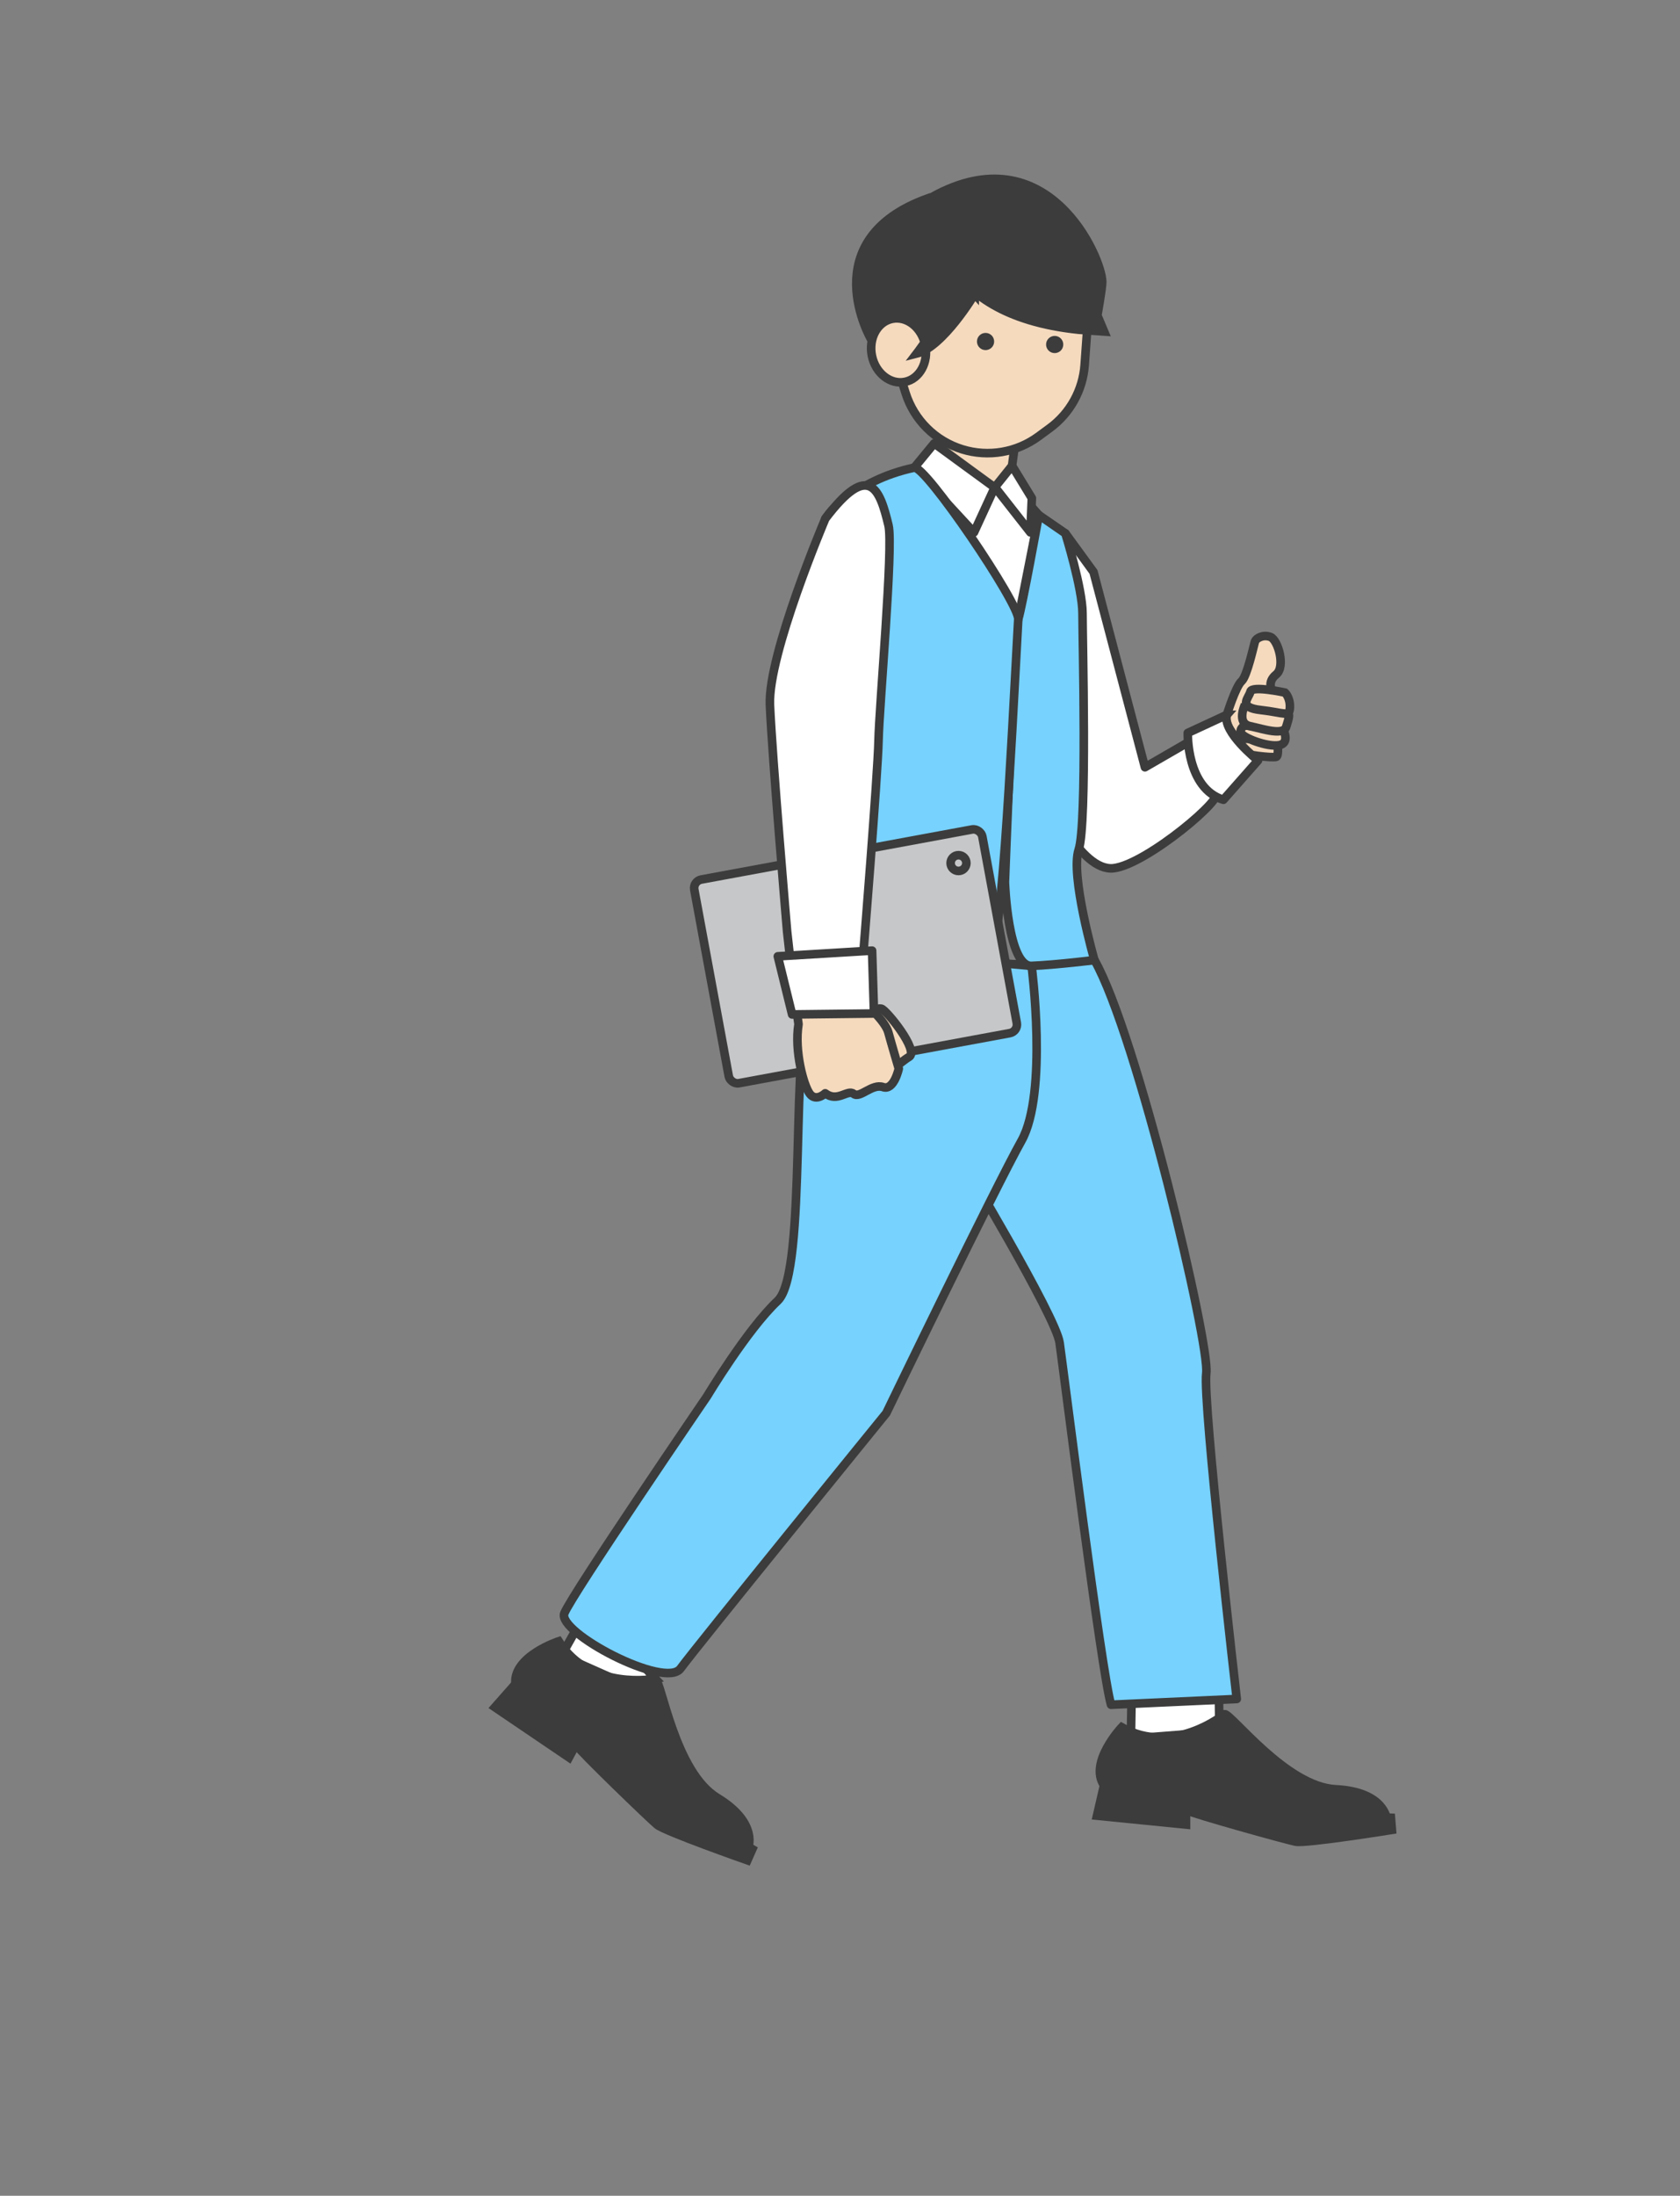 <?xml version="1.0" encoding="UTF-8"?>
<svg id="_枠" data-name="枠" xmlns="http://www.w3.org/2000/svg" viewBox="0 0 375 490">
  <rect x="0" y="0" width="375" height="490" fill="#808080" stroke="none"/>
  <defs>
    <style>
      .cls-1, .cls-2, .cls-3, .cls-4, .cls-5, .cls-6, .cls-7 {
        stroke: #3c3c3c;
        stroke-width: 1.92px;
      }

      .cls-1, .cls-2, .cls-3, .cls-4, .cls-7 {
        stroke-linejoin: round;
      }

      .cls-1, .cls-4 {
        stroke-linecap: round;
      }

      .cls-1, .cls-5 {
        fill: #3c3c3c;
      }

      .cls-2 {
        fill: #c6c7c8;
      }

      .cls-3 {
        fill: #fff;
      }

      .cls-4, .cls-6 {
        fill: #f5dabe;
      }

      .cls-5, .cls-6 {
        stroke-miterlimit: 10;
      }

      .cls-7 {
        fill: #77d2fd;
      }
    </style>
  </defs>
  <path class="cls-6" d="M227.3,93.54l-1.39,10.4c.66,6.14-7.21,9.81-16.02-.14l.03-12s12.6,4.94,17.38,1.74Z"/>
  <path class="cls-6" d="M196.15,68c-1.4-11.95,8-22.87,20.99-24.39,12.99-1.52,24.66,6.93,26.06,18.88.2,1.68.18,3.33-.03,4.95-.06.46-.12.91-.15,1.37l-.91,12.63c-.4,5.6-3.24,10.75-7.76,14.08l-2.53,1.86c-4.89,3.6-11.2,4.68-17,2.9h0c-6.04-1.85-10.78-6.55-12.68-12.57l-4.11-13.01c-.17-.55-.38-1.08-.59-1.61-.64-1.6-1.08-3.3-1.28-5.08Z"/>
  <circle class="cls-1" cx="219.99" cy="76.21" r=".96"/>
  <circle class="cls-1" cx="235.42" cy="76.88" r=".96"/>
  <polygon class="cls-3" points="147.87 369.03 143.41 377.51 125.31 369.46 130.03 361.1 147.87 369.03"/>
  <path class="cls-5" d="M146.29,374.63s-14.57,2.82-21.58-8.37c0,0-10.26,3.37-9.65,9.51,0,0,7.3,7.6,13.47,13.55.15.15.31.3.46.44,3.6,3.45,6.73,6.24,7.7,6.5,2.64.72,29.58,15.23,30.25,16.3,0,0,2.6-5.65-6.84-11.38-9.43-5.73-12.43-25.82-13.82-26.56Z"/>
  <polygon class="cls-5" points="127 392.18 128.54 389.32 115.07 375.78 110.48 380.98 127 392.18"/>
  <path class="cls-5" d="M165.28,411.11l2.65,1.54-1.1,2.48s-18.38-6.46-20.12-7.91c-1.75-1.45-17.18-16.35-18.17-17.89-.99-1.54,36.74,21.78,36.74,21.78Z"/>
  <polygon class="cls-3" points="272.06 376.86 272.18 386.44 252.43 387.99 252.6 378.39 272.06 376.86"/>
  <path class="cls-5" d="M273.34,382.53s-11.47,9.42-22.96,2.92c0,0-7.41,7.85-3.95,12.96,0,0,10.04,3.21,18.3,5.49.21.06.41.11.62.17,4.8,1.32,8.89,2.28,9.86,2.05,2.66-.63,33.26-.71,34.36-.08,0,0-.41-6.2-11.43-6.75-11.03-.55-23.23-16.78-24.81-16.77Z"/>
  <polygon class="cls-5" points="264.73 407.16 264.73 403.91 246.43 398.42 244.87 405.18 264.73 407.16"/>
  <path class="cls-5" d="M307.41,405.56l3.06.09.22,2.7s-19.23,3.08-21.46,2.63c-2.23-.45-22.89-6.19-24.5-7.07s42.68,1.65,42.68,1.65Z"/>
  <path class="cls-7" d="M214.41,258.4s21.26,35.29,22.11,41.24c.85,5.95,9.35,73.55,11.48,80.78l28.06-1.28s-7.65-66.32-6.8-72.7c.85-6.38-15.46-75.52-24.95-92.18l-32.02,1.62,2.13,42.52Z"/>
  <path class="cls-7" d="M230.27,215.54s3.69,28.41-2.26,39.03c-5.95,10.63-30.19,60.8-30.19,60.8,0,0-42.52,52.29-45.92,56.97-3.4,4.68-27.64-8.08-25.93-12.33,1.7-4.25,31.89-48.47,31.89-48.47,0,0,8.93-14.88,15.73-21.26,6.8-6.38,2.55-59.52,7.65-67.17,5.1-7.65,5.53-11.48,5.53-11.48l43.5,3.91Z"/>
  <path class="cls-6" d="M273.85,159.52s1.99-6.38,3.27-7.49c1.28-1.12,2.79-8.29,3.03-8.93.24-.64,1.75-1.59,3.43-.96s3.43,6.62,1.28,8.37-.88,3.59-.88,3.59c0,0-2.79,12.36-5.18,12.28s-6.14-5.5-4.94-6.86Z"/>
  <path class="cls-6" d="M285.14,165.7s.37,2.85-.23,3.18-7.91-.45-8-1.24-.05-2.78,1.02-2.79c1.07-.01,7.21.85,7.21.85Z"/>
  <polygon class="cls-3" points="227.08 109.51 231.88 114.94 227.29 138.16 201.78 107.39 227.08 109.51"/>
  <path class="cls-3" d="M244.09,127.64l11.48,43.58,9.57-5.53s2.84,10.76,6.03,11.19-15.17,16.02-22.61,16.87c-7.44.85-14.67-15.94-14.67-15.94l3.93-58.78,6.27,8.61Z"/>
  <polygon class="cls-3" points="222.02 108.79 217.41 118.81 204.07 104.36 208.53 98.94 222.02 108.79"/>
  <path class="cls-7" d="M231.88,114.94s-3.74,20.67-4.59,23.22c-.85,2.55-2.98,58.67-2.98,58.67,0,0,.64,18.92,5.95,18.71,5.31-.21,14.03-1.28,14.03-1.28,0,0-5.42-18.92-3.51-24.66s.85-46.88.85-52.72c0-5.53-3.83-17.86-3.83-17.86l-5.93-4.09Z"/>
  <path class="cls-7" d="M204.07,104.36c2.52-.53,23.42,30.3,23.22,33.8-1.7,31.04-3.83,76.99-6.91,76.74-2.29-.19-31.3,2.02-31.3,2.02,0,0,12.82-101.54,6.06-105.86-5.61-3.59-10.92,4.7-10.92,4.7,0,0,6.16-8.5,19.85-11.4Z"/>
  <path class="cls-3" d="M265.13,163.56s-.35,12.36,7.95,14.91l7.73-8.77s-8.02-6.35-6.96-10.18l-8.72,4.04Z"/>
  <path class="cls-6" d="M277.88,161.9s-1.3.59-.85,1.68c.45,1.09,5.83,3.16,8.45,2.72,2.62-.44.88-3.66.88-3.66l-8.48-.74Z"/>
  <path class="cls-6" d="M277.89,157.26s-1.97,4.11,1.11,4.78,7.47,2.17,8.1.15,1.02-3.15-.07-3.27c-1.08-.12-9.15-1.66-9.15-1.66Z"/>
  <path class="cls-6" d="M286.83,154.56s-7.42-1.63-7.72-.22c-.3,1.41-3.02,3.51,2.32,4.11,5.34.6,6.39,1.67,6.49-.56.1-2.23-1.09-3.33-1.09-3.33Z"/>
  <g>
    <rect class="cls-2" x="158.29" y="190.29" width="65.38" height="46.22" rx="1.94" ry="1.94" transform="translate(-35.61 38.27) rotate(-10.47)"/>
    <circle class="cls-2" cx="213.95" cy="192.6" r="1.76"/>
  </g>
  <path class="cls-4" d="M191.51,227.48s3.55-2.72,5.21-2.39c1.08.22,8.54,9.41,6.19,10.77-2.35,1.36-3.43,3.72-6.36.98-2.93-2.74-4.82-7-5.03-9.36Z"/>
  <path class="cls-4" d="M192,222.82s1.87,1.62,3.58,3.51c1.23,1.36,2.38,2.86,2.69,3.99.74,2.7,2.35,8.15,2.35,8.15,0,0-1.07,4.97-3.52,4.12-2.45-.84-5.15,2.6-6.54,1.51-1.39-1.08-3.59,1.97-6.36-.12,0,0-2.04,1.95-3.43.13-1.39-1.82-3.5-9.59-2.53-15.56l-.45-3.2,14.21-2.53Z"/>
  <path class="cls-3" d="M184.22,115.76s-12.83,30.21-12.36,41.53c.48,11.32,3.83,50.54,3.83,50.54l.8,7.17,16.1-.8s3.35-41.29,3.51-48.95c.16-7.65,3.34-43.38,2.23-47.99-1.91-7.97-4.22-14.59-14.11-1.51Z"/>
  <polygon class="cls-3" points="173.62 213.41 176.81 226.38 195.09 226.17 194.66 212.14 173.62 213.41"/>
  <polyline class="cls-3" points="222.02 108.79 225.91 103.94 230.32 111.16 230 118.81 222.01 108.62"/>
  <path class="cls-5" d="M206.62,75.18l-12.12.64s-13.18-22.32,12.65-31.57c0,0,15.84,22.85-.53,30.93Z"/>
  <ellipse class="cls-6" cx="200.57" cy="78.19" rx="6.07" ry="7.18" transform="translate(-11.58 41.66) rotate(-11.53)"/>
  <path class="cls-5" d="M246.03,62.88c-.08-5.45-12.2-33.19-37.92-18.95l1.06,3.61s-1.86,22.53,31.62,26.04l5.66.4-1.51-3.59s1.11-6.11,1.09-7.52Z"/>
  <path class="cls-5" d="M217.57,65.62s-7.02,11.8-12.97,13.29c0,0,9.46-12.33,8.72-17.96l4.25,4.68Z"/>
</svg>